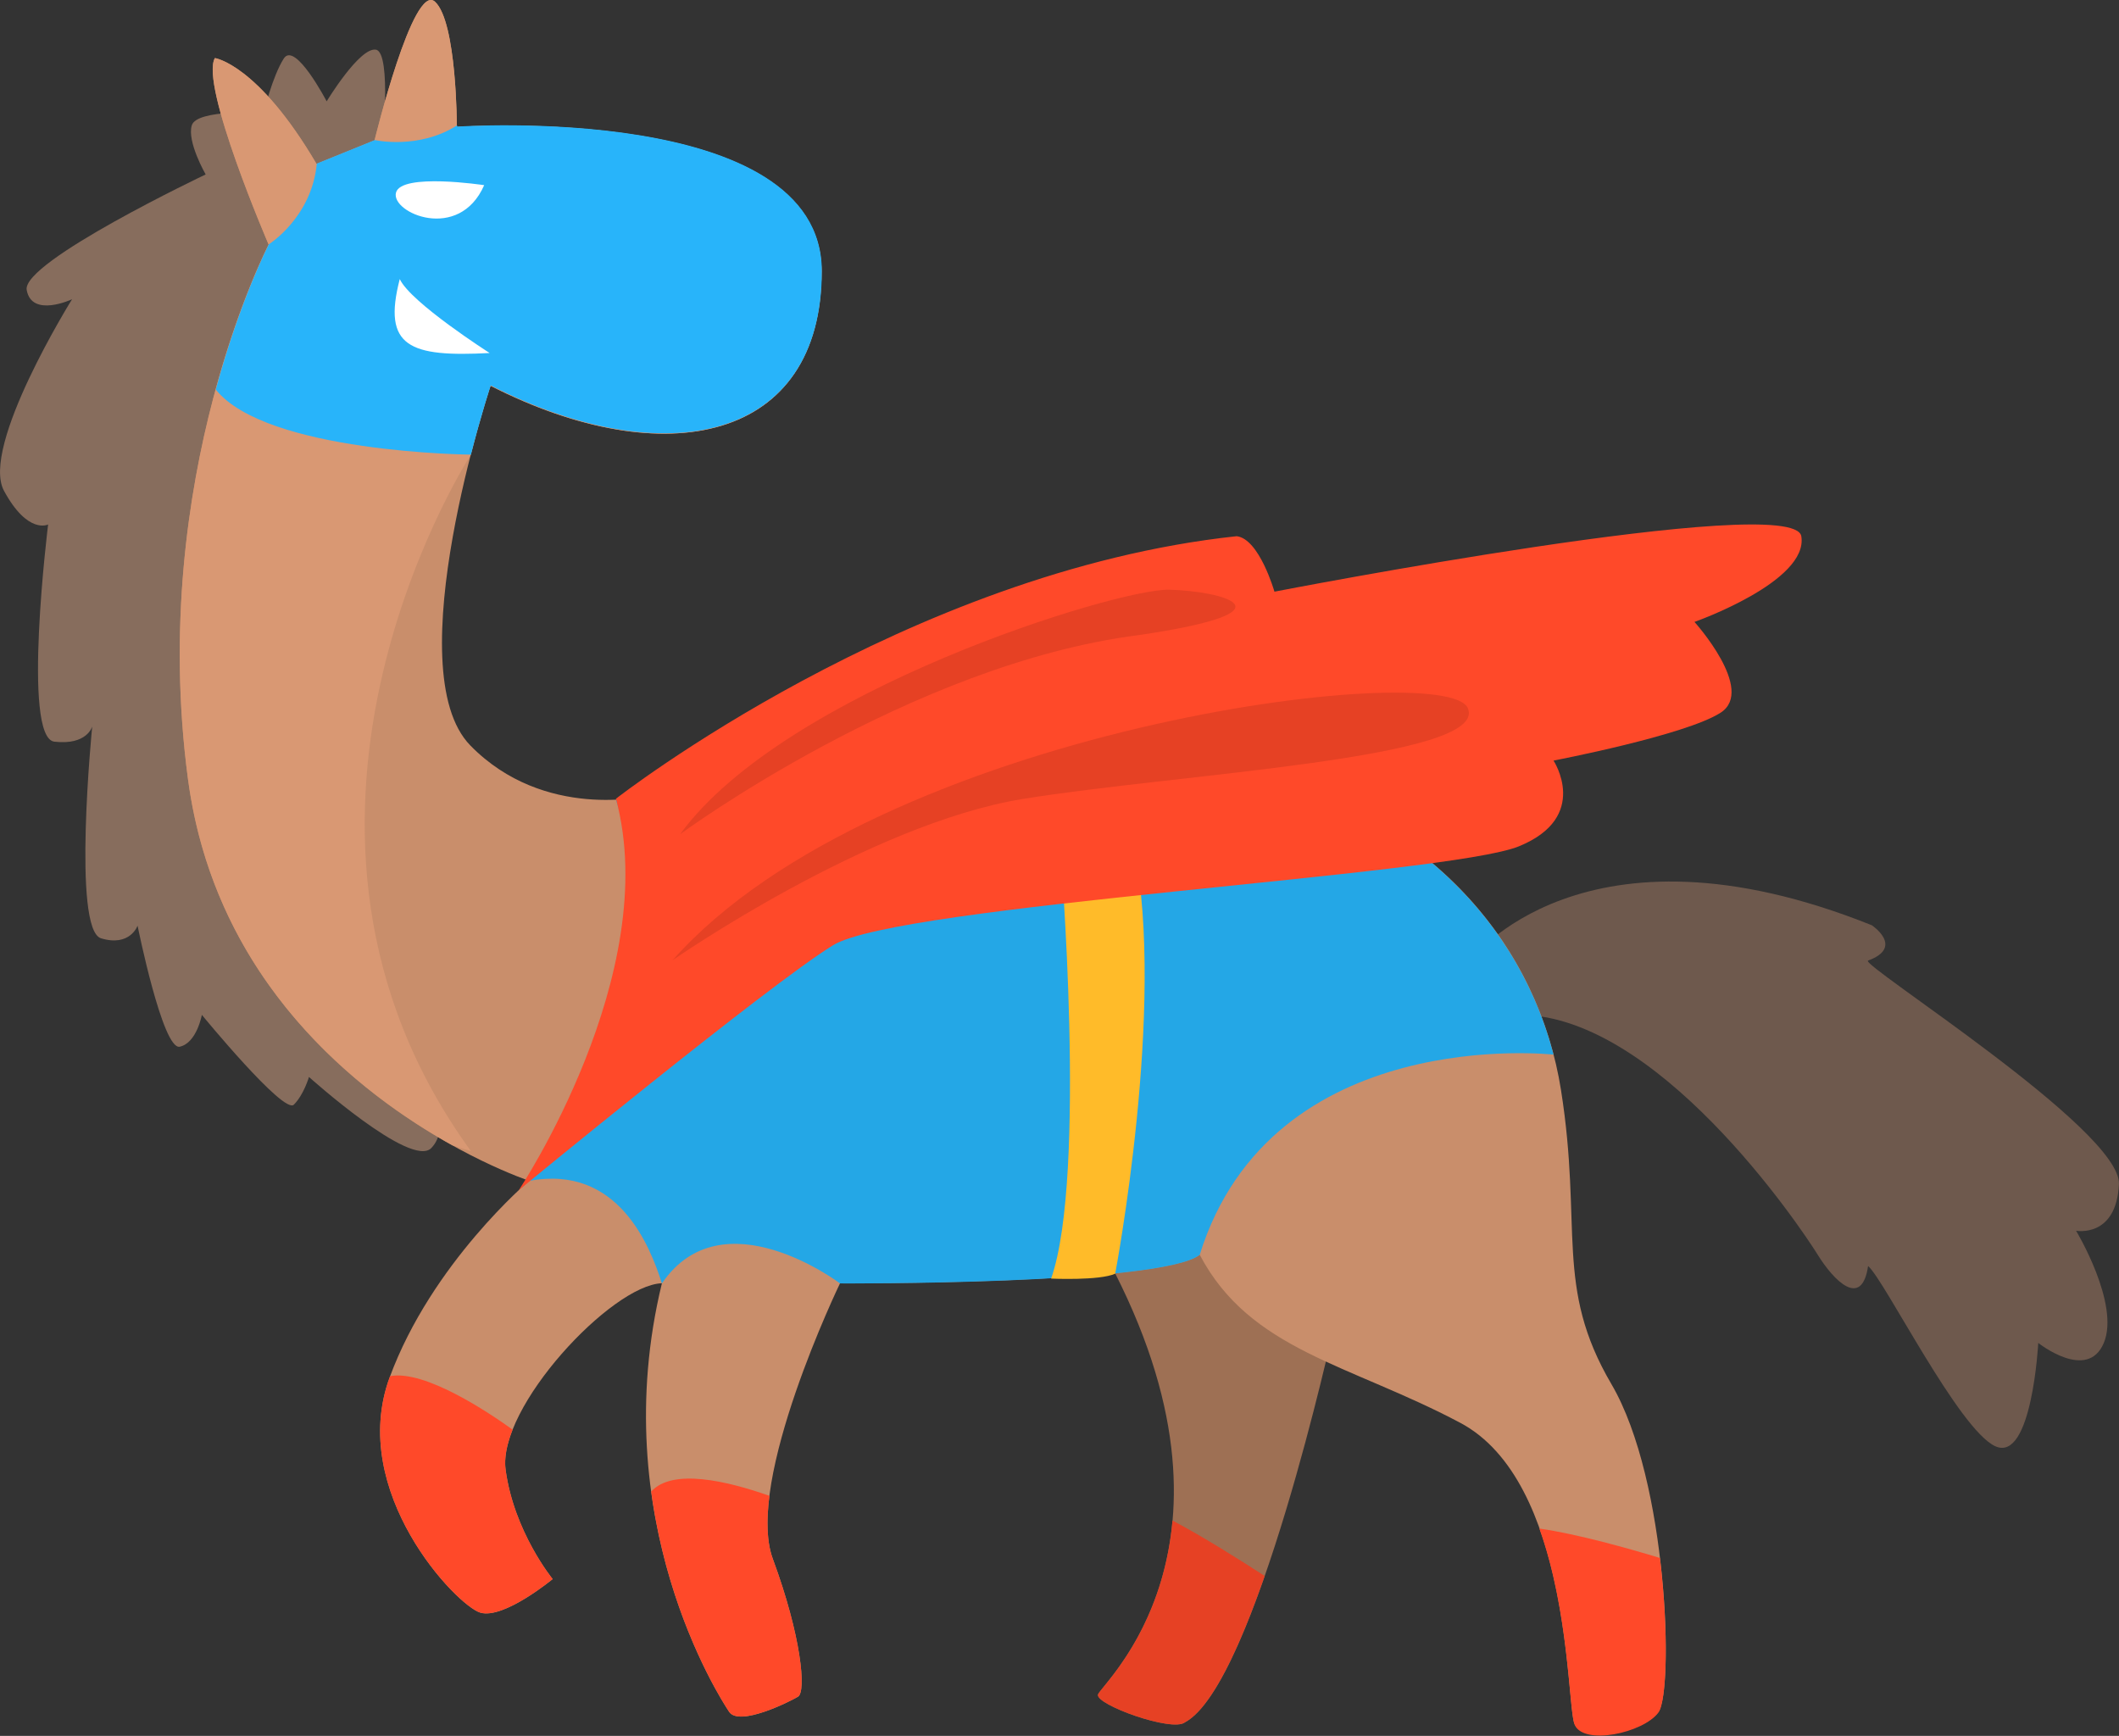 <?xml version="1.0" encoding="UTF-8"?> <svg xmlns="http://www.w3.org/2000/svg" width="3041" height="2491" viewBox="0 0 3041 2491" fill="none"><rect x="0" y="0" width="3041" height="2491" fill="#333333" stroke="none"/> <g clip-path="url(#clip0_5898_46961)"> <path d="M2109.91 1378.44C2109.91 1378.44 2271.5 1161.38 2686.32 1327.79C2686.32 1327.79 2733.32 1359.14 2680.89 1378.44C2667.3 1383.44 3044.46 1621.44 3040.89 1699.2C3037.32 1776.96 2979.39 1766.13 2979.39 1766.13C2979.39 1766.13 3042.7 1871.04 3019.19 1927.13C2995.68 1983.22 2925.13 1927.13 2925.13 1927.13C2925.13 1927.13 2916.13 2098.97 2863.63 2075.45C2811.13 2051.93 2704.45 1836.67 2680.91 1816.77C2671.91 1878.27 2632.07 1838.48 2608.56 1800.49C2585.05 1762.5 2375.22 1448.62 2172.64 1456.34C1970.06 1464.06 2109.91 1378.44 2109.91 1378.44Z" fill="#6E594D"></path> <path d="M548.348 219.597C548.348 214.167 562.818 74.887 539.348 71.267C515.878 67.647 468.798 145.437 468.798 145.437C468.798 145.437 423.578 58.607 407.298 83.937C391.018 109.267 378.358 161.707 378.358 161.707C378.358 161.707 282.498 156.287 275.258 179.797C268.018 203.307 295.158 250.347 295.158 250.347C295.158 250.347 31.068 375.657 38.308 416.107C45.548 456.557 103.418 429.417 103.418 429.417C103.418 429.417 -28.582 641.047 5.748 704.357C40.078 767.667 69.058 752.627 69.058 752.627C69.058 752.627 31.058 1058.88 78.058 1064.31C125.058 1069.74 132.328 1042.6 132.328 1042.6C132.328 1042.6 103.328 1333.82 144.988 1346.48C186.648 1359.14 197.438 1328.39 197.438 1328.39C197.438 1328.39 233.508 1507.47 257.978 1502.04C282.448 1496.61 289.688 1456.34 289.688 1456.34C289.688 1456.34 407.258 1599.71 421.688 1585.24C436.118 1570.77 443.398 1545.45 443.398 1545.45C443.398 1545.45 589.908 1677.24 618.908 1647.52C647.908 1617.8 618.908 1558.11 618.908 1558.11L548.348 219.597Z" fill="#876D5D"></path> <path d="M1914 1905.4C1914 1905.4 1801.85 2417.29 1700.56 2471.56C1682.47 2486.11 1572.13 2446.24 1575.75 2431.77C1579.37 2417.3 1809.09 2218.33 1590.22 1807.77C1371.35 1397.21 1914 1905.4 1914 1905.4Z" fill="#9E7054"></path> <path d="M703.909 553.619C703.909 553.619 568.849 961.209 674.969 1069.74C781.089 1178.27 928.199 1142.09 928.199 1142.09C928.199 1142.09 1446.72 1026.32 1755.43 1096.26C2064.14 1166.2 2208.83 1366.38 2240.19 1564.14C2271.55 1761.9 2230.54 1846.31 2312.54 1986.2C2394.54 2126.09 2401.77 2426.86 2380.07 2456.49C2358.37 2486.12 2271.54 2504.72 2259.48 2473.37C2247.42 2442.02 2254.66 2126.08 2095.48 2041.67C1936.3 1957.26 1794.01 1938 1721.66 1800.49C1666.19 1843.9 1205.55 1841.49 1205.55 1841.49C1205.55 1841.49 1068.08 2126.08 1109.08 2237.02C1150.08 2347.96 1157.31 2427.54 1145.26 2434.78C1133.21 2442.02 1060.85 2478.19 1046.38 2456.49C1031.91 2434.79 867.909 2179.13 949.909 1841.49C877.549 1843.9 713.559 2019.96 725.609 2109.19C737.659 2198.42 793.139 2266 793.139 2266C793.139 2266 723.199 2323.88 689.439 2314.23C655.679 2304.58 498.909 2140.59 559.199 1976.59C619.489 1812.59 759.379 1694.42 759.379 1694.42C759.379 1694.42 327.679 1552.24 269.789 1118.07C211.899 683.899 385.559 351.069 385.559 351.069C385.559 351.069 286.679 121.949 308.379 83.359C308.379 83.359 369.879 91.799 454.289 235.299L537.499 201.539C537.499 201.539 592.969 -26.371 624.319 2.539C655.669 31.449 655.669 182.209 655.669 182.209C655.669 182.209 1179.02 145.999 1179.02 389.619C1179.02 633.239 954.729 681.439 703.909 553.619Z" fill="#C98E6B"></path> <path d="M385.559 350.999C385.559 350.999 286.68 121.879 308.38 83.288C308.38 83.288 369.879 91.728 454.289 235.229L537.5 201.469C537.5 201.469 592.969 -26.442 624.319 2.469C655.669 31.378 655.67 182.139 655.67 182.139C655.67 182.139 1179.02 145.999 1179.02 389.619C1179.02 633.239 954.73 681.439 703.91 553.619C703.91 553.619 690.47 594.199 675.41 653.109C662.35 673.569 339.74 1189.11 675.859 1651.89C667.199 1649.46 658.18 1646.55 649.01 1643.43C517.01 1570.09 308.759 1410.28 269.789 1118.03C211.909 683.859 385.559 350.999 385.559 350.999Z" fill="#D99873"></path> <path d="M949.91 1841.75C933.03 1788.69 887.21 1670.52 759.39 1694.63C845.98 1587 948.44 1340.8 883.91 1147.81C910.91 1146.6 928.2 1142.35 928.2 1142.35C928.2 1142.35 1446.72 1026.58 1755.43 1096.52C2037.58 1160.45 2182.66 1333.17 2229.48 1513.4C2229.08 1513.4 1825.31 1468.1 1721.66 1800.75C1666.19 1844.16 1205.55 1841.75 1205.55 1841.75C1205.55 1841.75 1036.74 1713.93 949.91 1841.75Z" fill="#24A7E6"></path> <path d="M1600.42 1827.76C1600.42 1827.76 1673.42 1443.98 1627.6 1217.27H1521.49C1521.49 1217.27 1560.55 1686.27 1508.49 1834.8C1508.46 1834.8 1578.01 1838 1600.42 1827.76Z" fill="#FFBB29"></path> <path d="M883.91 1146.23C883.91 1146.23 1300.8 820.118 1774.71 769.468C1807.27 773.088 1828.97 849.058 1828.97 849.058C1828.97 849.058 2574.21 704.358 2585.07 769.468C2595.93 834.578 2431.76 892.468 2431.76 892.468C2431.76 892.468 2519.91 990.148 2469.3 1022.71C2418.69 1055.27 2229.49 1091.44 2229.49 1091.44C2229.49 1091.44 2282.7 1172.44 2179.89 1214.44C2077.08 1256.44 1289.56 1298.51 1195.5 1356.44C1101.44 1414.37 744.56 1707.84 744.56 1707.84C744.56 1707.84 951.71 1397.13 883.91 1146.23Z" fill="#FF4929"></path> <path d="M656.07 179.847C656.07 181.037 656.07 181.697 656.07 181.697C656.07 181.697 1179.41 145.527 1179.41 389.107C1179.41 632.687 955.12 680.927 704.3 553.107C704.3 553.107 690.9 593.597 675.85 652.407C675.85 652.407 382.24 649.917 309.69 559.017C345.16 428.917 385.91 350.517 385.91 350.517C385.91 350.517 447.41 311.937 454.65 234.757L537.91 200.997C537.91 200.997 600.52 215.237 656.07 179.847Z" fill="#28B4FA"></path> <path d="M694.859 265.717C694.859 265.717 575.48 247.627 568.25 276.567C561.02 305.507 658.689 347.997 694.859 265.717Z" fill="white"></path> <path d="M702.699 506.59C702.699 506.59 589.349 434.24 573.699 400.48C548.349 498.15 588.139 512.62 702.699 506.59Z" fill="white"></path> <path d="M2382.14 2235.69C2395.14 2343.6 2391.98 2441.19 2380.09 2457.41C2358.38 2487.03 2271.56 2505.64 2259.5 2474.29C2251.65 2453.87 2251.94 2312.76 2209.15 2193.49C2264.08 2201.3 2339.09 2222.61 2382.14 2235.69Z" fill="#FF4929"></path> <path d="M689.421 2314.14C655.661 2304.5 498.891 2140.5 559.191 1976.5C559.401 1975.92 559.661 1975.38 559.871 1974.81C609.661 1965.29 701.791 2027.18 735.611 2051.53C727.261 2072.64 723.341 2092.42 725.611 2109.14C737.671 2198.38 793.141 2265.91 793.141 2265.91C793.141 2265.91 723.191 2323.79 689.421 2314.14Z" fill="#FF4929"></path> <path d="M1046.36 2456.43C1036.61 2441.81 959.088 2320.93 934.538 2140.43C964.838 2106.65 1043.47 2125.08 1104.19 2146.53C1099.74 2181.61 1100.31 2213.27 1109.06 2236.97C1150.06 2347.91 1157.3 2427.49 1145.24 2434.73C1133.18 2441.97 1060.83 2478.14 1046.36 2456.43Z" fill="#FF4929"></path> <path d="M1814.97 2261.5C1779.84 2362.38 1739.38 2450.72 1700.48 2471.56C1682.4 2486.11 1572.06 2446.24 1575.68 2431.77C1577.94 2422.72 1668.44 2341.67 1682.68 2181.99C1725.51 2204.61 1776.21 2236.43 1814.97 2261.5Z" fill="#E64124"></path> <path d="M965.15 1378C965.15 1378 1245.52 1182.65 1468 1146.48C1690.48 1110.31 2137.26 1088.59 2106.51 1016.24C2075.76 943.89 1261.8 1043.39 965.15 1378Z" fill="#E64124"></path> <path d="M976.007 1197.14C976.007 1197.14 1307.01 952.947 1634.41 911.347C1867.75 876.997 1751.98 847.997 1677.82 846.227C1603.66 844.457 1126.14 990.937 976.007 1197.14Z" fill="#E64124"></path> </g> <defs> <clipPath id="clip0_5898_46961"> <rect width="3040.91" height="2490.55" fill="white" transform="matrix(-1 0 0 1 3040.91 0)"></rect> </clipPath> </defs> </svg> 